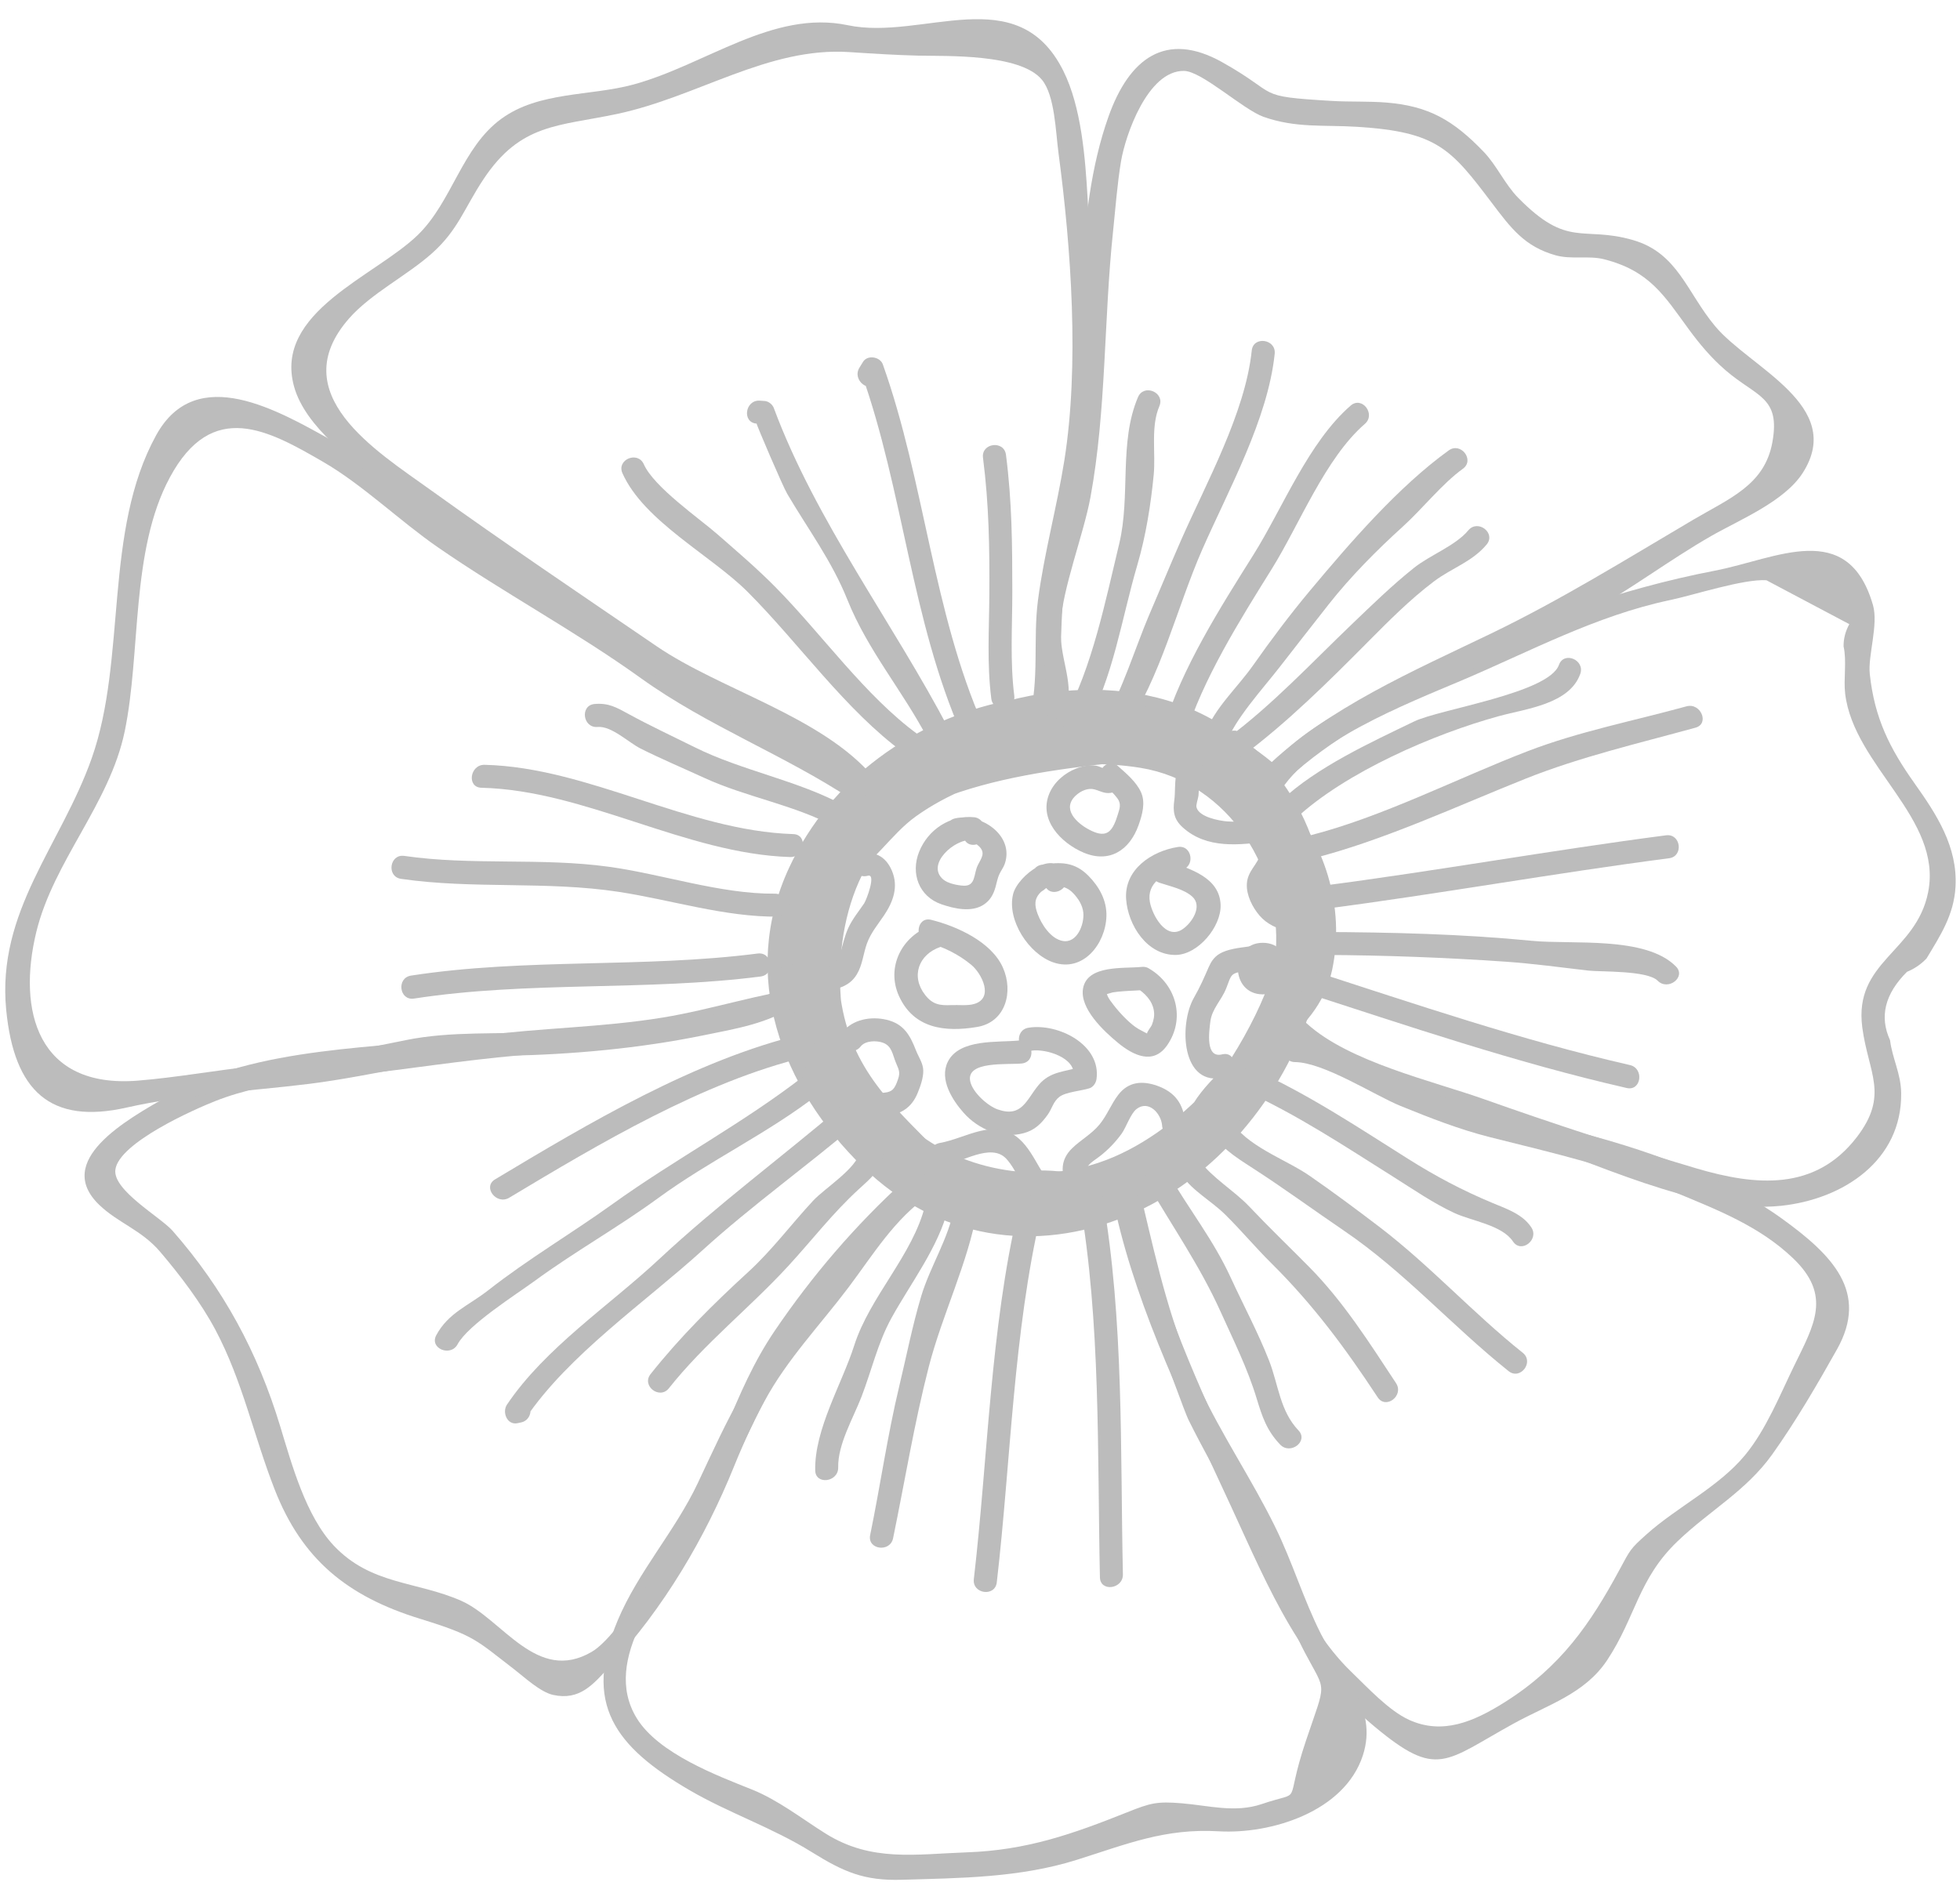 <?xml version="1.0" encoding="UTF-8"?> <svg xmlns="http://www.w3.org/2000/svg" width="76" height="73" viewBox="0 0 76 73" fill="none"><path d="M49.367 29.597C43.534 24.74 33.843 26.668 30.598 33.654C28.655 37.837 30.298 42.189 33.462 45.261C36.319 48.036 40.101 48.667 43.776 47.128C50.409 44.351 54.458 34.383 48.474 28.959C45.098 25.899 39.858 26.333 36.032 28.367C32.377 30.31 30.932 34.123 31.414 38.141C31.961 42.712 35.047 46.007 39.702 46.357C42.742 46.586 47.136 45.229 48.635 42.305C48.899 41.789 48.069 41.444 47.807 41.956C46.546 44.416 42.114 45.628 39.751 45.463C34.121 45.069 31.457 39.632 32.429 34.459C33.44 29.075 40.953 26.227 45.747 28.264C50.023 30.081 51.311 35.018 49.913 39.168C48.486 43.401 45.212 46.303 40.824 46.909C35.311 47.671 29.885 41.906 30.649 36.344C31.779 28.121 43.012 25.473 48.819 30.309C49.264 30.68 49.811 29.966 49.367 29.597Z" fill="#BCBCBC"></path><path d="M48.622 29.024C44.245 26.203 38.2 26.773 34.125 29.997C30.648 32.748 30.177 37.103 31.558 41.013C31.731 41.502 32.469 41.272 32.418 40.78C32.262 39.273 32.207 37.663 31.754 36.229C31.612 35.778 30.97 35.94 30.895 36.34C30.645 37.675 30.791 38.908 31.223 40.156C31.39 40.638 32.157 40.42 32.083 39.924C31.959 39.087 31.854 38.251 31.751 37.412C31.679 36.833 30.826 36.956 30.86 37.528C31.15 42.399 33.408 46.87 38.894 46.477C39.481 46.436 39.343 45.578 38.778 45.587C35.607 45.636 33.562 41.931 32.07 39.643C31.791 39.215 31.09 39.632 31.3 40.092C32.321 42.318 34.105 44.041 35.99 45.55C36.377 45.86 36.979 45.294 36.619 44.919C34.831 43.059 33.107 41.687 32.633 38.945C32.439 37.821 32.552 36.848 31.924 35.876C31.677 35.493 31.062 35.788 31.123 36.209C31.252 37.085 31.366 37.963 31.478 38.842C31.552 39.425 32.389 39.294 32.368 38.726C32.322 37.418 32.569 36.326 31.848 35.209C31.7 34.979 31.284 34.977 31.137 35.21C30.226 36.653 30.723 38.502 31.372 39.913C31.628 39.763 31.885 39.613 32.141 39.463C31.638 38.666 31.723 37.196 31.604 36.29C31.527 35.709 30.686 35.836 30.713 36.406C30.702 37.438 30.687 38.469 30.669 39.5C30.66 40.065 31.524 40.211 31.559 39.625C31.639 38.292 31.641 37.009 31.536 35.678C31.495 35.156 30.735 35.192 30.645 35.674C30.36 37.209 29.688 39.426 31.12 40.56C31.38 40.766 31.803 40.603 31.839 40.267C31.948 39.259 32.015 38.449 31.586 37.517C31.386 37.084 30.839 37.218 30.727 37.629C29.99 40.332 32.222 43.528 34.222 45.177C36.262 46.86 39.437 47.263 41.926 46.465C42.304 46.343 42.262 45.777 41.926 45.636C40.651 45.103 38.363 45.612 36.948 45.63C36.479 45.636 36.456 46.323 36.832 46.489C38.958 47.431 41.37 47.507 43.618 46.931C44.068 46.815 44.172 46.093 43.623 46.041C41.959 45.879 40.454 46.523 38.79 46.703C38.215 46.765 38.331 47.656 38.906 47.594C41.234 47.342 43.356 47.046 45.393 45.814C47.587 44.487 48.384 43.082 49.819 41.047C50.151 40.576 49.467 40.043 49.107 40.499C47.762 42.205 46.218 43.274 44.56 44.601C44.109 44.962 44.651 45.667 45.11 45.312C48.857 42.411 52.247 37.663 50.302 32.717C48.979 29.349 44.068 26.356 40.501 27.977C39.977 28.215 40.319 29.04 40.85 28.805C41.65 28.493 42.471 28.384 43.312 28.478C43.875 28.491 44.025 27.665 43.437 27.588C39.682 27.095 36.124 28.42 33.141 30.654C32.725 30.966 33.12 31.603 33.59 31.424C35.746 30.604 37.746 29.267 40.025 28.814C42.881 28.247 46.256 29.024 48.477 30.983C51.506 33.654 51.48 37.348 48.887 40.089C47.988 41.039 46.798 41.822 46.16 42.991C45.936 43.401 46.514 43.779 46.849 43.521C48.068 42.582 49.03 40.787 49.708 39.472C50.212 38.494 50.388 37.563 50.348 36.426C50.237 33.192 48.674 30.198 45.467 29.136C42.183 28.047 37.728 29.014 34.969 30.947C34.513 31.266 33.97 31.688 33.587 32.093C32.296 33.457 33.676 32.262 34.423 31.757C36.228 30.535 38.177 30.244 40.169 29.379C40.583 29.199 40.49 28.596 40.057 28.52C36.803 27.945 33.57 31.174 31.626 33.414C31.863 33.597 32.1 33.779 32.337 33.962C35.17 30.241 40.568 29.88 44.834 29.408C45.331 29.353 45.347 28.569 44.838 28.517C43.361 28.368 41.966 28.435 40.489 28.609C40.527 28.906 40.566 29.203 40.605 29.5C41.938 29.326 43.347 29.322 44.63 28.915C44.983 28.803 44.992 28.197 44.63 28.087C43.326 27.692 41.98 27.886 40.62 27.916C40.041 27.93 40.166 28.815 40.736 28.808C45.28 28.75 50.807 32.338 49.533 37.541C48.757 40.709 45.649 44.078 42.609 45.091C38.136 46.58 33.466 44.545 32.7 39.571C32.218 36.441 33.047 32.631 36.191 31.175C36.714 30.933 36.369 30.103 35.843 30.347C31.952 32.148 31.038 36.84 32.001 40.689C33.337 46.029 38.598 47.524 43.315 45.867C47.02 44.565 50.861 39.809 50.641 35.77C50.366 30.741 45.161 27.859 40.62 27.916C40.659 28.213 40.698 28.51 40.736 28.808C41.716 28.785 43.347 28.633 44.281 28.915C44.281 28.639 44.281 28.363 44.281 28.087C43.112 28.457 41.7 28.451 40.489 28.609C39.915 28.684 40.03 29.567 40.605 29.5C42.039 29.331 43.239 29.258 44.713 29.407C44.715 29.111 44.716 28.814 44.718 28.517C40.191 29.018 34.622 29.478 31.626 33.414C31.272 33.878 31.961 34.396 32.337 33.962C34.037 32.004 37.042 28.9 39.932 29.41C39.895 29.124 39.857 28.837 39.82 28.551C37.66 29.489 31.761 30.241 32.18 33.712C32.213 33.987 32.537 34.199 32.8 34.068C33.87 33.536 34.534 32.361 35.519 31.658C37.892 29.962 41.367 29.317 44.221 29.779C47.671 30.338 49.845 33.83 49.438 37.229C49.271 38.63 47.443 41.929 46.299 42.811C46.528 42.987 46.758 43.164 46.988 43.34C48.196 41.126 51.084 40.315 51.655 37.614C52.168 35.184 51.376 32.556 49.621 30.797C47.763 28.935 44.82 27.739 42.206 27.662C38.883 27.564 36.221 29.462 33.241 30.596C33.391 30.852 33.541 31.109 33.691 31.365C36.46 29.291 39.832 28.021 43.312 28.478C43.354 28.181 43.395 27.884 43.437 27.588C42.2 27.56 41.593 27.493 40.501 27.977C40.617 28.253 40.734 28.529 40.85 28.805C44.477 27.157 49.361 31.121 49.906 34.539C50.563 38.661 47.552 42.284 44.56 44.601C44.743 44.838 44.927 45.075 45.11 45.312C46.834 43.932 48.435 42.803 49.819 41.047C49.581 40.864 49.344 40.682 49.107 40.499C47.866 42.258 46.956 43.794 45.034 44.98C43.097 46.175 41.037 46.46 38.79 46.703C38.829 47 38.867 47.297 38.906 47.594C40.201 47.454 42.296 46.814 43.498 46.93C43.499 46.634 43.501 46.337 43.502 46.04C41.425 46.572 39.157 46.537 37.181 45.662C37.142 45.948 37.103 46.234 37.064 46.521C38.126 46.507 40.657 46.08 41.577 46.464C41.577 46.188 41.577 45.913 41.577 45.636C39.374 46.343 36.561 45.969 34.77 44.465C33.054 43.025 30.987 40.068 31.617 37.754C31.331 37.792 31.044 37.829 30.758 37.866C31.02 38.62 31.084 39.378 30.95 40.142C31.189 40.044 31.429 39.946 31.668 39.848C30.702 39.084 31.342 36.837 31.535 35.799C31.239 35.797 30.942 35.796 30.645 35.794C30.743 37.034 30.743 38.258 30.669 39.5C30.966 39.542 31.262 39.584 31.559 39.625C31.577 38.499 31.657 37.415 31.604 36.29C31.307 36.329 31.01 36.367 30.713 36.406C30.874 37.627 30.764 38.956 31.43 40.013C31.703 40.445 32.411 40.022 32.2 39.564C31.851 38.806 31.101 37.102 31.692 36.256C31.215 36.94 31.448 38.029 31.478 38.842C31.775 38.803 32.072 38.764 32.368 38.726C32.257 37.847 32.142 36.969 32.014 36.093C31.747 36.204 31.48 36.315 31.213 36.425C32.049 37.72 31.709 39.721 32.303 41.195C33.04 43.026 34.573 44.08 35.908 45.469C36.118 45.259 36.328 45.048 36.538 44.838C34.8 43.447 33.073 41.803 32.129 39.743C31.872 39.893 31.616 40.042 31.359 40.192C33.115 42.885 35.182 46.536 38.894 46.477C38.855 46.181 38.817 45.884 38.778 45.587C33.772 45.945 31.998 41.562 31.751 37.412C31.454 37.45 31.157 37.489 30.86 37.528C30.963 38.367 31.068 39.204 31.192 40.04C31.479 39.962 31.765 39.885 32.052 39.808C31.719 38.846 31.598 37.464 31.785 36.465C31.499 36.503 31.212 36.54 30.926 36.577C31.201 37.449 31.423 39.892 31.527 40.896C31.813 40.819 32.1 40.741 32.386 40.664C31.176 37.238 31.674 33.066 34.675 30.707C38.375 27.799 44.074 27.158 48.074 29.735C48.557 30.047 49.109 29.337 48.622 29.024Z" fill="#BCBCBC"></path><path d="M31.745 33.008C31.207 33.742 30.817 34.589 30.488 35.436C30.244 36.061 30.12 36.655 30.485 37.249C30.67 37.551 31.128 37.43 31.254 37.15C31.491 36.625 31.556 36.056 31.797 35.533C32.001 35.092 32.113 34.847 31.979 34.357C31.904 34.084 31.488 34.002 31.29 34.176C30.847 34.568 30.666 35.06 30.539 35.627C30.466 35.952 30.864 36.254 31.158 36.103C31.313 36.02 31.472 35.944 31.633 35.873C31.437 35.793 31.241 35.713 31.045 35.633C31.284 36.126 31.34 37.112 30.999 37.573C30.655 38.038 31.366 38.587 31.711 38.121C32.242 37.403 32.255 36.071 31.873 35.285C31.77 35.072 31.515 34.938 31.285 35.044C31.123 35.115 30.965 35.192 30.809 35.275C31.016 35.434 31.222 35.593 31.429 35.752C31.5 35.434 31.581 35.115 31.84 34.887C31.61 34.827 31.381 34.766 31.151 34.706C31.212 34.93 30.832 35.462 30.765 35.67C30.641 36.047 30.591 36.435 30.427 36.8C30.683 36.767 30.939 36.733 31.196 36.7C30.958 36.312 31.387 35.615 31.546 35.258C31.812 34.659 32.066 34.088 32.457 33.556C32.799 33.089 32.088 32.541 31.745 33.008Z" fill="#BCBCBC"></path><path d="M49.591 30.786C50.688 28.793 54.63 27.258 56.647 26.403C59.32 25.271 61.879 23.878 64.762 23.272C65.655 23.085 67.619 22.444 68.493 22.504C69.565 23.072 70.637 23.639 71.708 24.207C71.556 24.485 71.482 24.773 71.486 25.072C71.615 25.636 71.478 26.335 71.548 26.909C71.888 29.717 75.331 31.738 74.765 34.601C74.302 36.942 71.869 37.276 72.212 39.853C72.447 41.623 73.261 42.461 71.994 44.108C70.384 46.199 68.088 45.999 65.759 45.308C62.999 44.488 60.222 43.58 57.515 42.62C55.534 41.919 52.309 41.184 50.681 39.702C50.253 39.313 49.708 40.027 50.133 40.414C52.152 42.251 56.095 43.212 58.624 44.014C61.66 44.976 65.789 47.111 69.063 46.765C71.497 46.507 73.754 44.991 73.719 42.392C73.709 41.636 73.377 41.059 73.288 40.344C72.868 39.43 73.086 38.546 73.944 37.691C74.238 37.569 74.492 37.396 74.703 37.171C75.242 36.277 75.763 35.485 75.826 34.395C75.915 32.832 75.08 31.568 74.23 30.37C73.275 29.023 72.683 27.851 72.501 26.132C72.426 25.429 72.843 24.224 72.626 23.469C71.654 20.098 68.871 21.675 66.504 22.131C62.703 22.864 59.353 24.126 55.837 25.73C53.626 26.739 49.992 28.205 48.764 30.437C48.485 30.944 49.315 31.288 49.591 30.786Z" fill="#BCBCBC"></path><path d="M50.211 41.191C51.336 41.202 53.3 42.482 54.304 42.891C55.438 43.353 56.605 43.81 57.794 44.108C60.287 44.734 62.575 45.257 64.966 46.248C66.592 46.921 68.229 47.56 69.522 48.795C71.04 50.245 70.345 51.376 69.567 52.974C69.011 54.115 68.48 55.448 67.664 56.436C66.65 57.665 65.038 58.442 63.859 59.495C63.209 60.076 63.223 60.091 62.8 60.875C61.662 62.984 60.517 64.647 58.358 66.01C57.13 66.785 55.929 67.287 54.643 66.704C53.853 66.346 53.029 65.448 52.394 64.836C50.394 62.907 49.246 59.613 48.039 57.089C46.52 53.912 44.938 50.341 44.155 46.904C44.028 46.345 43.136 46.455 43.265 47.02C44.164 50.97 46.042 54.751 47.727 58.407C49.264 61.742 50.386 64.536 53.295 66.96C55.742 69 56.014 68.318 58.706 66.838C60.021 66.115 61.452 65.691 62.316 64.39C63.428 62.715 63.515 61.245 65.044 59.78C66.297 58.578 67.705 57.829 68.724 56.4C69.635 55.122 70.467 53.692 71.229 52.335C72.48 50.11 71.044 48.671 69.102 47.267C66.806 45.608 63.633 44.515 60.899 43.835C58.773 43.306 56.701 42.896 54.654 42.064C53.271 41.501 51.831 40.315 50.336 40.301C49.765 40.295 49.634 41.185 50.211 41.191Z" fill="#BCBCBC"></path><path d="M43.619 47.188C43.116 47.15 45.877 54.645 46.074 55.045C47.24 57.41 48.699 59.594 49.685 62.055C49.964 62.752 50.256 63.445 50.606 64.109C51.436 65.685 51.433 65.141 50.634 67.526C49.753 70.153 50.611 69.395 48.924 69.968C47.89 70.32 46.855 70.022 45.825 69.938C44.853 69.858 44.613 69.925 43.703 70.288C41.576 71.137 39.807 71.759 37.492 71.84C35.495 71.91 33.79 72.223 32.015 71.113C31.077 70.526 30.179 69.813 29.146 69.399C27.836 68.874 25.539 68.017 24.693 66.643C23.273 64.337 25.744 61.549 26.926 59.69C28.003 57.996 28.694 56.101 29.647 54.336C30.518 52.723 31.801 51.39 32.897 49.935C33.852 48.668 34.689 47.264 36.038 46.341C36.516 46.014 35.965 45.305 35.489 45.63C33.978 46.664 33.252 47.962 32.185 49.387C31.024 50.939 29.786 52.313 28.819 53.987C28.145 55.153 27.622 56.324 27.057 57.52C26.177 59.385 24.741 60.958 23.948 62.854C22.601 66.073 23.829 67.734 26.74 69.431C28.262 70.318 29.948 70.879 31.467 71.825C32.72 72.605 33.512 72.948 34.973 72.904C37.242 72.837 39.537 72.826 41.739 72.135C43.703 71.518 45.159 70.903 47.254 71.024C49.279 71.142 52.133 70.268 52.845 68.082C53.454 66.213 51.999 64.914 51.218 63.367C50.538 62.019 50.111 60.572 49.445 59.218C48.534 57.361 47.378 55.67 46.501 53.787C45.417 51.459 44.897 49.166 44.314 46.698C44.27 46.514 44.139 46.327 43.931 46.311C43.869 46.307 43.806 46.302 43.743 46.297C43.169 46.255 43.042 47.145 43.619 47.188Z" fill="#BCBCBC"></path><path d="M35.798 46.325C35.798 46.282 35.798 46.239 35.799 46.195C35.8 45.852 35.405 45.481 35.079 45.778C33.162 47.523 31.484 49.484 30.037 51.618C28.432 53.984 27.792 56.777 26.457 59.198C25.901 60.208 24.023 63.429 22.951 64.06C20.811 65.318 19.48 62.783 17.875 62.08C16.141 61.321 14.386 61.468 12.952 59.954C11.86 58.802 11.316 56.799 10.862 55.307C9.99 52.437 8.667 49.987 6.693 47.735C6.23 47.207 4.375 46.17 4.473 45.369C4.603 44.314 7.58 43.005 8.34 42.706C10.508 41.849 13.013 41.804 15.298 41.507C17.45 41.227 19.572 40.925 21.736 40.818C25.111 40.651 28.233 39.575 31.526 39.171C32.1 39.101 31.985 38.21 31.41 38.28C29.48 38.517 27.619 39.15 25.698 39.464C23.345 39.85 20.982 39.861 18.624 40.17C14.761 40.676 9.954 40.539 6.489 42.524C4.903 43.432 2.067 45.011 3.846 46.727C4.578 47.433 5.491 47.703 6.209 48.548C6.988 49.463 7.792 50.521 8.352 51.574C9.401 53.546 9.84 55.693 10.649 57.763C11.71 60.481 13.471 61.913 16.289 62.782C18.424 63.44 18.464 63.612 19.93 64.736C20.317 65.032 20.944 65.623 21.444 65.734C22.487 65.963 22.996 65.33 23.663 64.608C25.741 62.357 27.34 59.651 28.466 56.865C30.042 52.962 32.493 49.343 35.629 46.488C35.389 46.349 35.149 46.21 34.909 46.071C34.909 46.114 34.909 46.157 34.908 46.2C34.906 46.771 35.795 46.901 35.798 46.325Z" fill="#BCBCBC"></path><path d="M30.286 38.265C28.077 39.845 23.729 39.849 21.154 40.014C19.326 40.131 17.538 39.975 15.732 40.34C13.748 40.742 11.906 41.14 9.886 41.349C8.374 41.505 6.848 41.791 5.338 41.911C1.459 42.219 0.664 39.204 1.408 36.145C2.077 33.394 4.251 31.18 4.835 28.368C5.474 25.292 5.056 21.369 6.581 18.525C8.226 15.456 10.416 16.689 12.536 17.917C14.06 18.8 15.513 20.213 16.973 21.222C19.535 22.994 22.331 24.491 24.851 26.302C27.441 28.164 30.405 29.27 33.05 31.021C33.529 31.339 34.081 30.629 33.597 30.309C31.755 29.09 29.705 28.165 27.809 27.031C26.088 26.002 24.344 24.998 22.626 23.938C19.273 21.869 16.31 18.978 12.885 17.089C10.827 15.954 7.622 14.035 6.057 16.876C4.002 20.608 4.926 25.529 3.556 29.409C2.364 32.785 -0.13 35.34 0.24 39.163C0.547 42.328 1.964 43.621 4.911 42.955C7.247 42.427 9.632 42.33 12.003 42.034C14.605 41.707 16.998 40.997 19.639 40.947C22.179 40.899 24.798 40.662 27.289 40.151C28.466 39.909 29.832 39.694 30.836 38.976C31.306 38.64 30.757 37.929 30.286 38.265Z" fill="#BCBCBC"></path><path d="M33.869 30.142C31.876 27.785 27.953 26.765 25.455 25.059C22.511 23.048 19.573 21.071 16.672 18.985C14.601 17.496 10.969 15.268 13.54 12.345C14.387 11.383 15.776 10.691 16.745 9.829C17.76 8.927 18.001 8.077 18.742 6.958C20.185 4.776 21.654 4.901 23.924 4.42C27.057 3.756 29.78 1.814 32.928 2.02C33.831 2.079 34.72 2.136 35.618 2.158C36.667 2.183 39.558 2.071 40.401 3.093C40.903 3.702 40.934 5.111 41.043 5.928C41.538 9.635 41.855 14.182 41.27 17.86C40.983 19.661 40.486 21.465 40.249 23.269C40.048 24.801 40.313 26.381 39.898 27.901C39.746 28.458 40.638 28.576 40.788 28.026C41.252 26.325 41.047 24.517 41.272 22.781C41.602 20.238 42.301 17.792 42.394 15.206C42.483 12.738 42.313 10.118 42.171 7.664C42.082 6.131 41.932 4.149 41.229 2.744C39.449 -0.815 35.787 1.589 32.874 0.978C29.973 0.368 27.365 2.515 24.558 3.279C22.887 3.733 20.899 3.539 19.434 4.611C17.903 5.731 17.534 7.82 16.196 9.118C14.547 10.717 10.609 12.101 11.401 14.986C11.837 16.578 13.753 17.949 14.978 18.871C17.043 20.425 19.162 21.92 21.282 23.393C23.03 24.606 24.798 25.857 26.644 26.917C28.656 28.073 31.612 28.863 33.158 30.692C33.531 31.131 34.244 30.585 33.869 30.142Z" fill="#BCBCBC"></path><path d="M41.391 27.501C41.613 26.226 41.063 25.59 41.129 24.183C41.193 22.831 42.018 20.726 42.284 19.281C42.903 15.913 42.798 12.378 43.161 8.957C43.253 8.083 43.323 7.125 43.468 6.258C43.633 5.264 44.498 2.726 45.913 2.75C46.608 2.762 48.213 4.257 48.999 4.533C50.261 4.975 51.316 4.836 52.633 4.919C55.731 5.113 56.261 5.773 57.844 7.865C58.587 8.847 59.114 9.561 60.318 9.901C60.936 10.074 61.598 9.901 62.208 10.057C63.974 10.51 64.54 11.483 65.48 12.766C65.909 13.351 66.361 13.887 66.908 14.359C68.121 15.404 69.043 15.384 68.725 17.15C68.425 18.812 67.071 19.323 65.639 20.167C63.032 21.705 60.542 23.255 57.822 24.568C54.848 26.004 51.467 27.456 49.066 29.788C48.656 30.186 49.2 30.902 49.616 30.499C52.928 27.283 57.595 25.976 61.543 23.797C63.205 22.879 64.707 21.733 66.347 20.791C67.442 20.163 69.197 19.453 69.908 18.332C71.561 15.728 67.854 14.266 66.506 12.652C65.401 11.331 65.06 9.806 63.305 9.306C61.355 8.75 60.806 9.646 58.871 7.674C58.343 7.137 58.042 6.415 57.518 5.874C56.347 4.66 55.4 4.113 53.767 3.978C53.067 3.921 52.347 3.956 51.643 3.914C48.581 3.732 49.686 3.699 47.392 2.413C45.185 1.176 43.777 2.292 42.985 4.515C41.605 8.389 42.028 13.2 41.644 17.277C41.461 19.222 40.785 20.84 40.371 22.69C40.005 24.321 40.766 25.857 40.501 27.376C40.402 27.947 41.292 28.07 41.391 27.501Z" fill="#BCBCBC"></path><path d="M31.096 41.015C31.145 41.009 31.193 41.002 31.241 40.996C31.202 40.7 31.164 40.403 31.125 40.106C26.96 41.101 22.835 43.557 19.195 45.741C18.701 46.038 19.254 46.747 19.745 46.452C23.21 44.373 27.284 41.942 31.241 40.996C31.791 40.865 31.712 40.032 31.125 40.106C31.077 40.112 31.029 40.118 30.98 40.124C30.407 40.195 30.522 41.086 31.096 41.015Z" fill="#BCBCBC"></path><path d="M31.184 41.723C28.842 43.545 26.173 44.955 23.754 46.695C22.15 47.847 20.489 48.82 18.938 50.036C18.16 50.645 17.382 50.916 16.916 51.785C16.642 52.296 17.472 52.64 17.744 52.135C18.148 51.382 20.024 50.198 20.741 49.673C22.285 48.541 23.97 47.6 25.522 46.465C27.528 44.997 29.774 43.959 31.734 42.434C32.19 42.079 31.642 41.367 31.184 41.723Z" fill="#BCBCBC"></path><path d="M32.673 42.87C30.31 44.88 27.826 46.718 25.55 48.842C23.632 50.631 21.133 52.28 19.658 54.476C19.461 54.769 19.663 55.285 20.072 55.195C20.116 55.186 20.16 55.176 20.204 55.167C20.765 55.044 20.654 54.153 20.088 54.276C20.044 54.286 20 54.295 19.956 54.304C20.094 54.544 20.232 54.784 20.37 55.024C22.035 52.544 25.032 50.496 27.235 48.493C29.15 46.752 31.259 45.251 33.222 43.58C33.661 43.207 33.115 42.493 32.673 42.87Z" fill="#BCBCBC"></path><path d="M33.525 45.15C33.593 45.154 33.661 45.157 33.729 45.161C33.601 44.992 33.474 44.823 33.346 44.654C33.238 45.303 31.98 46.084 31.539 46.557C30.68 47.479 29.951 48.471 29.019 49.326C27.663 50.569 26.361 51.859 25.226 53.293C24.866 53.747 25.578 54.295 25.937 53.841C27.314 52.103 29.067 50.73 30.565 49.1C31.493 48.091 32.281 47.056 33.298 46.123C33.765 45.694 34.13 45.414 34.236 44.779C34.273 44.554 34.092 44.284 33.854 44.271C33.786 44.267 33.718 44.264 33.65 44.26C33.077 44.23 32.948 45.119 33.525 45.15Z" fill="#BCBCBC"></path><path d="M35.873 46.745C35.398 48.672 33.73 50.281 33.122 52.184C32.647 53.673 31.579 55.424 31.61 57.027C31.622 57.604 32.513 57.484 32.501 56.911C32.483 56.014 33.087 54.995 33.404 54.173C33.801 53.143 34.037 52.077 34.57 51.111C35.311 49.768 36.395 48.361 36.763 46.87C36.901 46.308 36.01 46.189 35.873 46.745Z" fill="#BCBCBC"></path><path d="M37.001 46.821C36.79 48.027 36.068 49.108 35.718 50.278C35.378 51.416 35.142 52.624 34.864 53.782C34.41 55.679 34.133 57.631 33.741 59.534C33.624 60.101 34.515 60.222 34.63 59.658C35.086 57.448 35.45 55.201 36.014 53.008C36.535 50.986 37.536 48.974 37.891 46.946C37.991 46.376 37.1 46.253 37.001 46.821Z" fill="#BCBCBC"></path><path d="M39.475 46.946C38.398 51.586 38.311 56.503 37.761 61.244C37.694 61.819 38.585 61.944 38.651 61.369C39.197 56.661 39.286 51.719 40.365 47.072C40.495 46.508 39.604 46.387 39.475 46.946Z" fill="#BCBCBC"></path><path d="M41.861 46.533C42.689 51.298 42.545 56.336 42.65 61.175C42.663 61.752 43.553 61.632 43.541 61.059C43.435 56.19 43.586 51.22 42.752 46.417C42.653 45.849 41.762 45.962 41.861 46.533Z" fill="#BCBCBC"></path><path d="M48.236 42.296C50.269 43.209 52.163 44.467 54.055 45.659C54.813 46.137 55.573 46.662 56.389 47.042C57.052 47.352 58.24 47.508 58.666 48.148C58.986 48.63 59.696 48.078 59.376 47.599C59.034 47.084 58.416 46.882 57.867 46.653C56.708 46.169 55.674 45.622 54.603 44.947C52.631 43.704 50.708 42.421 48.586 41.468C48.057 41.231 47.709 42.059 48.236 42.296Z" fill="#BCBCBC"></path><path d="M46.878 43.766C47.281 44.483 47.871 44.849 48.565 45.298C49.785 46.085 50.927 46.924 52.124 47.738C54.45 49.319 56.305 51.427 58.497 53.177C58.95 53.538 59.497 52.826 59.045 52.465C57.111 50.922 55.449 49.081 53.481 47.579C52.601 46.908 51.679 46.222 50.769 45.593C49.847 44.955 48.28 44.439 47.707 43.417C47.427 42.919 46.595 43.261 46.878 43.766Z" fill="#BCBCBC"></path><path d="M45.821 45.576C46.265 46.209 46.955 46.562 47.505 47.103C48.124 47.712 48.681 48.383 49.299 48.994C50.925 50.606 52.165 52.285 53.421 54.193C53.739 54.676 54.449 54.125 54.132 53.643C53.093 52.067 52.089 50.476 50.755 49.128C49.979 48.344 49.187 47.583 48.429 46.781C47.884 46.204 46.971 45.652 46.531 45.026C46.199 44.553 45.489 45.102 45.821 45.576Z" fill="#BCBCBC"></path><path d="M44.472 45.867C45.45 47.556 46.523 49.084 47.331 50.876C47.833 51.992 48.368 53.054 48.724 54.227C48.941 54.939 49.114 55.476 49.639 56.026C50.034 56.44 50.749 55.896 50.349 55.476C49.627 54.718 49.574 53.704 49.21 52.772C48.786 51.687 48.213 50.618 47.725 49.557C47.046 48.078 46.103 46.904 45.301 45.518C45.015 45.025 44.183 45.366 44.472 45.867Z" fill="#BCBCBC"></path><path d="M50.227 31.76C52.172 29.94 55.634 28.453 58.133 27.771C59.184 27.484 60.856 27.308 61.275 26.138C61.47 25.595 60.643 25.243 60.448 25.788C60.053 26.889 55.826 27.5 54.833 27.981C53.121 28.809 51.068 29.748 49.678 31.049C49.259 31.441 49.804 32.156 50.227 31.76Z" fill="#BCBCBC"></path><path d="M50.869 33.302C53.635 32.604 56.499 31.26 59.161 30.198C61.274 29.355 63.534 28.83 65.743 28.222C66.299 28.069 65.946 27.242 65.394 27.394C63.32 27.965 61.233 28.367 59.243 29.131C56.505 30.183 53.59 31.695 50.753 32.411C50.199 32.551 50.309 33.444 50.869 33.302Z" fill="#BCBCBC"></path><path d="M51.346 35.251C55.816 34.669 60.244 33.868 64.719 33.286C65.292 33.212 65.177 32.321 64.603 32.396C60.129 32.978 55.699 33.779 51.23 34.359C50.657 34.434 50.772 35.325 51.346 35.251Z" fill="#BCBCBC"></path><path d="M51.356 37.037C53.658 37.046 56.052 37.138 58.349 37.295C59.433 37.37 60.512 37.516 61.591 37.643C62.043 37.696 63.878 37.63 64.276 38.035C64.676 38.442 65.392 37.898 64.987 37.485C63.814 36.291 60.964 36.641 59.403 36.488C56.715 36.224 53.938 36.157 51.24 36.146C50.664 36.143 50.785 37.035 51.356 37.037Z" fill="#BCBCBC"></path><path d="M50.415 38.438C54.616 39.796 58.766 41.211 63.077 42.197C63.641 42.326 63.761 41.435 63.202 41.307C58.977 40.341 54.881 38.94 50.765 37.61C50.217 37.433 49.865 38.26 50.415 38.438Z" fill="#BCBCBC"></path><path d="M42.105 28.187C43.176 26.248 43.477 24.041 44.105 21.895C44.432 20.78 44.625 19.566 44.736 18.409C44.817 17.576 44.612 16.553 44.955 15.752C45.182 15.219 44.354 14.87 44.127 15.402C43.378 17.154 43.847 19.233 43.396 21.098C42.87 23.275 42.349 25.897 41.277 27.837C40.998 28.344 41.828 28.688 42.105 28.187Z" fill="#BCBCBC"></path><path d="M43.613 28.305C45 26.301 45.632 23.559 46.619 21.311C47.633 19.003 49.164 16.256 49.427 13.721C49.486 13.146 48.596 13.02 48.537 13.596C48.286 16.015 46.765 18.743 45.791 20.962C45.36 21.946 44.952 22.937 44.528 23.924C44.11 24.898 43.428 26.995 42.901 27.758C42.573 28.232 43.283 28.782 43.613 28.305Z" fill="#BCBCBC"></path><path d="M45.953 28.579C46.614 26.371 48.104 24.008 49.312 22.068C50.388 20.341 51.383 17.776 52.923 16.44C53.358 16.063 52.812 15.349 52.373 15.73C50.732 17.154 49.728 19.724 48.6 21.52C47.319 23.56 45.816 25.924 45.125 28.23C44.961 28.779 45.787 29.132 45.953 28.579Z" fill="#BCBCBC"></path><path d="M47.548 28.818C47.891 27.881 48.971 26.706 49.601 25.895C50.237 25.076 50.875 24.26 51.517 23.444C52.36 22.37 53.392 21.331 54.397 20.421C55.148 19.741 55.918 18.761 56.724 18.18C57.193 17.841 56.644 17.131 56.174 17.469C54.225 18.875 52.358 21.038 50.805 22.895C50.027 23.825 49.281 24.821 48.584 25.811C47.968 26.686 47.09 27.46 46.72 28.469C46.522 29.011 47.349 29.362 47.548 28.818Z" fill="#BCBCBC"></path><path d="M47.408 28.952C47.433 29.015 47.458 29.077 47.483 29.14C47.593 29.414 47.943 29.49 48.172 29.321C49.894 28.045 51.53 26.419 53.038 24.899C53.853 24.078 54.675 23.249 55.598 22.552C56.298 22.023 57.083 21.794 57.646 21.117C58.016 20.671 57.303 20.125 56.934 20.569C56.439 21.164 55.452 21.526 54.83 22.022C53.972 22.707 53.211 23.451 52.418 24.21C50.889 25.673 49.325 27.348 47.623 28.61C47.852 28.67 48.082 28.731 48.312 28.791C48.287 28.728 48.261 28.666 48.237 28.603C48.022 28.067 47.194 28.413 47.408 28.952Z" fill="#BCBCBC"></path><path d="M39.329 26.979C39.161 25.659 39.253 24.295 39.253 22.961C39.251 21.123 39.244 19.486 39.007 17.637C38.933 17.064 38.042 17.179 38.116 17.753C38.349 19.568 38.374 21.264 38.362 23.077C38.353 24.429 38.267 25.747 38.438 27.095C38.511 27.668 39.402 27.553 39.329 26.979Z" fill="#BCBCBC"></path><path d="M38.121 28.133C36.166 23.691 35.854 18.693 34.233 14.134C34.127 13.834 33.639 13.75 33.464 14.034C33.417 14.109 33.371 14.184 33.325 14.259C33.024 14.747 33.733 15.299 34.037 14.807C34.083 14.732 34.129 14.657 34.175 14.582C33.919 14.549 33.662 14.516 33.405 14.483C35.026 19.043 35.334 24.03 37.293 28.481C37.526 29.009 38.355 28.664 38.121 28.133Z" fill="#BCBCBC"></path><path d="M36.804 28.304C34.641 24.168 31.644 20.232 30.004 15.822C29.953 15.685 29.8 15.562 29.652 15.552C29.59 15.547 29.527 15.543 29.464 15.539C28.89 15.499 28.762 16.389 29.339 16.429C29.312 16.427 30.35 18.857 30.524 19.151C31.337 20.531 32.254 21.755 32.855 23.253C33.648 25.232 34.997 26.781 35.976 28.653C36.242 29.161 37.073 28.818 36.804 28.304Z" fill="#BCBCBC"></path><path d="M35.594 28.485C33.543 26.989 31.861 24.583 30.064 22.766C29.354 22.047 28.587 21.393 27.827 20.728C27.11 20.1 25.36 18.894 24.964 18.005C24.729 17.478 23.9 17.823 24.136 18.354C24.963 20.212 27.578 21.544 28.986 22.951C30.976 24.939 32.779 27.543 35.047 29.197C35.514 29.538 36.063 28.827 35.594 28.485Z" fill="#BCBCBC"></path><path d="M32.734 31.244C30.934 30.261 28.782 29.9 26.928 28.976C26.059 28.543 25.204 28.147 24.357 27.683C23.894 27.429 23.588 27.257 23.056 27.303C22.48 27.354 22.597 28.245 23.172 28.194C23.711 28.147 24.367 28.794 24.84 29.032C25.639 29.433 26.498 29.796 27.314 30.171C28.939 30.919 30.823 31.219 32.385 32.072C32.892 32.349 33.237 31.519 32.734 31.244Z" fill="#BCBCBC"></path><path d="M30.759 32.349C26.694 32.221 22.824 29.76 18.792 29.662C18.22 29.648 18.09 30.538 18.667 30.552C22.705 30.65 26.58 33.111 30.634 33.239C31.207 33.257 31.336 32.367 30.759 32.349Z" fill="#BCBCBC"></path><path d="M30.045 34.66C27.945 34.677 25.691 33.903 23.607 33.616C20.981 33.254 18.291 33.575 15.677 33.195C15.104 33.112 14.979 34.002 15.552 34.085C18.342 34.491 21.188 34.16 23.989 34.589C26.027 34.9 28.096 35.568 30.161 35.551C30.738 35.546 30.617 34.655 30.045 34.66Z" fill="#BCBCBC"></path><path d="M29.349 37.891C29.397 37.885 29.445 37.878 29.494 37.872C30.067 37.797 29.952 36.907 29.378 36.981C24.943 37.552 20.392 37.15 15.938 37.837C15.367 37.925 15.481 38.816 16.053 38.728C20.515 38.04 25.046 38.444 29.494 37.872C29.455 37.575 29.417 37.278 29.378 36.981C29.33 36.987 29.281 36.994 29.233 37C28.66 37.074 28.775 37.965 29.349 37.891Z" fill="#BCBCBC"></path><path d="M43.046 29.84C42.873 29.886 42.682 29.722 42.489 29.695C42.237 29.659 41.964 29.716 41.73 29.806C41.288 29.977 40.881 30.325 40.692 30.767C40.259 31.783 41.136 32.694 42.014 33.066C43.015 33.491 43.803 32.976 44.148 32.004C44.29 31.604 44.427 31.13 44.242 30.722C44.062 30.324 43.668 29.995 43.349 29.71C42.917 29.324 42.372 30.038 42.801 30.422C42.984 30.586 43.173 30.757 43.322 30.954C43.484 31.169 43.423 31.343 43.342 31.595C43.271 31.815 43.172 32.137 42.969 32.27C42.746 32.416 42.458 32.292 42.247 32.184C41.748 31.927 41.149 31.365 41.722 30.846C41.917 30.669 42.192 30.546 42.448 30.618C42.715 30.693 42.86 30.812 43.162 30.731C43.712 30.583 43.603 29.69 43.046 29.84Z" fill="#BCBCBC"></path><path d="M45.671 32.849C44.647 33.011 43.586 33.727 43.666 34.872C43.737 35.88 44.477 37.048 45.59 37.036C46.451 37.026 47.354 35.948 47.33 35.101C47.298 34.026 46.137 33.693 45.302 33.406C44.757 33.219 44.405 34.046 44.953 34.234C45.366 34.375 45.905 34.477 46.235 34.778C46.633 35.141 46.232 35.78 45.857 36.036C45.213 36.475 44.681 35.492 44.588 34.987C44.451 34.248 45.133 33.843 45.788 33.74C46.358 33.651 46.244 32.759 45.671 32.849Z" fill="#BCBCBC"></path><path d="M41.339 33.969C40.951 32.812 39.46 33.956 39.283 34.679C39.036 35.686 39.893 36.997 40.84 37.324C42.001 37.724 42.868 36.604 42.902 35.538C42.922 34.927 42.624 34.389 42.201 33.963C41.659 33.419 41.121 33.426 40.399 33.536C39.828 33.622 39.942 34.514 40.514 34.426C40.95 34.361 41.28 34.295 41.612 34.64C41.807 34.842 41.979 35.109 42.006 35.393C42.051 35.848 41.762 36.601 41.201 36.492C40.739 36.403 40.385 35.851 40.233 35.441C40.109 35.106 40.097 34.852 40.363 34.594C40.406 34.552 40.488 34.522 40.521 34.474C40.566 34.441 40.615 34.415 40.668 34.396C40.778 34.361 40.726 34.335 40.511 34.318C40.694 34.866 41.522 34.516 41.339 33.969Z" fill="#BCBCBC"></path><path d="M38.197 32.144C38.176 32.085 38.156 32.026 38.135 31.967C38.087 31.826 37.93 31.711 37.784 31.696C36.848 31.6 35.987 32.168 35.639 33.036C35.304 33.872 35.63 34.769 36.504 35.071C37.002 35.242 37.667 35.394 38.139 35.088C38.395 34.922 38.521 34.69 38.602 34.403C38.657 34.212 38.676 34.055 38.766 33.873C38.828 33.746 38.912 33.641 38.959 33.506C39.345 32.392 38.022 31.515 37.037 31.739C36.478 31.866 36.588 32.758 37.153 32.63C37.437 32.565 37.753 32.612 37.969 32.829C38.226 33.086 38.048 33.285 37.913 33.559C37.749 33.892 37.843 34.375 37.361 34.35C37.128 34.339 36.76 34.264 36.58 34.114C35.877 33.527 37.03 32.522 37.659 32.586C37.542 32.496 37.424 32.406 37.307 32.316C37.328 32.374 37.348 32.434 37.368 32.493C37.557 33.039 38.385 32.69 38.197 32.144Z" fill="#BCBCBC"></path><path d="M36.117 35.897C34.977 36.285 34.344 37.507 34.863 38.64C35.44 39.896 36.647 40.037 37.889 39.829C39.001 39.643 39.303 38.459 38.889 37.528C38.443 36.525 37.105 35.923 36.106 35.674C35.545 35.535 35.425 36.426 35.981 36.565C36.58 36.713 37.194 37.029 37.666 37.423C38.075 37.764 38.548 38.714 37.773 38.938C37.514 39.013 37.161 38.969 36.891 38.981C36.446 39 36.168 38.964 35.876 38.592C35.303 37.862 35.624 37.012 36.466 36.725C37.013 36.538 36.664 35.71 36.117 35.897Z" fill="#BCBCBC"></path><path d="M39.501 40.355C38.691 40.438 37.204 40.276 36.753 41.177C36.413 41.858 36.926 42.665 37.37 43.163C37.939 43.803 38.837 44.18 39.694 43.948C40.125 43.831 40.378 43.579 40.632 43.222C40.791 42.999 40.841 42.722 41.076 42.542C41.331 42.347 41.918 42.312 42.247 42.206C42.392 42.158 42.497 41.999 42.517 41.854C42.707 40.519 41.033 39.675 39.883 39.858C39.313 39.949 39.426 40.841 39.999 40.749C40.535 40.663 41.729 41.017 41.627 41.729C41.717 41.612 41.808 41.494 41.898 41.377C41.279 41.579 40.721 41.539 40.267 42.087C39.797 42.654 39.627 43.359 38.683 43.026C38.304 42.892 37.717 42.377 37.622 41.941C37.446 41.135 39.066 41.302 39.617 41.246C40.192 41.187 40.076 40.296 39.501 40.355Z" fill="#BCBCBC"></path><path d="M33.372 40.586C33.552 40.356 33.982 40.347 34.239 40.441C34.589 40.569 34.608 40.905 34.737 41.209C34.883 41.553 34.922 41.609 34.774 41.987C34.648 42.309 34.527 42.364 34.18 42.388C33.603 42.428 33.721 43.319 34.296 43.279C34.913 43.236 35.345 42.971 35.581 42.394C35.688 42.133 35.809 41.797 35.8 41.511C35.791 41.23 35.617 40.994 35.517 40.737C35.287 40.145 35.041 39.706 34.373 39.549C33.771 39.407 33.056 39.533 32.66 40.038C32.303 40.493 33.015 41.041 33.372 40.586Z" fill="#BCBCBC"></path><path d="M33.649 33.964C33.989 33.867 33.598 34.903 33.507 35.038C33.298 35.347 33.064 35.627 32.903 35.968C32.756 36.281 32.688 36.613 32.59 36.942C32.435 37.46 32.27 37.482 31.763 37.564C31.193 37.656 31.307 38.548 31.879 38.455C32.418 38.368 32.919 38.292 33.222 37.792C33.442 37.431 33.474 36.99 33.614 36.597C33.765 36.179 34.036 35.861 34.281 35.498C34.636 34.969 34.847 34.386 34.583 33.767C34.341 33.198 33.883 32.971 33.3 33.135C32.746 33.292 33.098 34.119 33.649 33.964Z" fill="#BCBCBC"></path><path d="M44.267 37.5C43.592 37.572 42.163 37.407 41.996 38.333C41.856 39.113 42.806 39.995 43.34 40.436C43.942 40.934 44.721 41.318 45.261 40.534C45.958 39.525 45.631 38.224 44.599 37.59C44.111 37.29 43.558 37.999 44.051 38.302C44.38 38.504 44.678 38.797 44.742 39.197C44.773 39.395 44.736 39.561 44.667 39.743C44.632 39.833 44.481 39.999 44.476 40.087C44.657 40.167 44.693 40.182 44.582 40.134C44.526 40.107 44.471 40.08 44.416 40.051C44.32 40.002 44.222 39.953 44.129 39.897C43.976 39.804 43.844 39.691 43.713 39.567C43.516 39.381 43.333 39.177 43.169 38.962C43.093 38.862 43.01 38.76 42.956 38.646C42.897 38.522 42.925 38.418 42.858 38.506C42.764 38.629 43.08 38.501 43.137 38.49C43.282 38.465 43.431 38.453 43.578 38.442C43.846 38.421 44.115 38.42 44.383 38.391C44.958 38.33 44.842 37.439 44.267 37.5Z" fill="#BCBCBC"></path><path d="M48.966 38.565C50.253 38.565 50.255 36.565 48.966 36.565C47.679 36.565 47.677 38.565 48.966 38.565Z" fill="#BCBCBC"></path><path d="M49.538 36.814C49.357 36.859 49.159 36.696 48.981 36.668C48.797 36.639 48.598 36.683 48.418 36.709C48.059 36.76 47.584 36.804 47.27 37.002C47.07 37.128 46.955 37.306 46.863 37.52C46.683 37.936 46.523 38.299 46.296 38.694C45.71 39.714 45.79 42.204 47.504 41.783C48.059 41.647 47.95 40.754 47.388 40.892C46.739 41.051 46.881 40.036 46.931 39.624C46.993 39.119 47.366 38.793 47.547 38.33C47.761 37.783 47.694 37.755 48.303 37.649C48.658 37.587 48.784 37.606 49.122 37.692C49.323 37.743 49.449 37.756 49.654 37.705C50.209 37.568 50.099 36.675 49.538 36.814Z" fill="#BCBCBC"></path><path d="M45.952 43.543C45.9 42.82 45.559 42.353 44.87 42.109C44.285 41.903 43.751 41.952 43.36 42.462C43.083 42.824 42.925 43.26 42.631 43.615C42.324 43.987 41.916 44.201 41.577 44.529C41.112 44.979 41.133 45.474 41.367 46.047C41.585 46.582 42.414 46.235 42.196 45.699C41.996 45.209 42.298 45.113 42.652 44.838C42.972 44.59 43.252 44.297 43.49 43.97C43.67 43.722 43.837 43.191 44.071 43.011C44.535 42.652 45.026 43.179 45.062 43.659C45.103 44.236 45.994 44.118 45.952 43.543Z" fill="#BCBCBC"></path><path d="M45.737 29.84C45.708 29.747 45.766 29.708 45.686 29.85C45.642 29.928 45.614 30.024 45.598 30.113C45.545 30.412 45.575 30.73 45.534 31.033C45.476 31.463 45.514 31.773 45.852 32.081C46.789 32.938 48.066 32.777 49.217 32.623C49.79 32.547 49.675 31.656 49.101 31.733C48.602 31.799 48.088 31.898 47.583 31.857C47.248 31.829 46.498 31.684 46.396 31.315C46.366 31.207 46.46 30.974 46.471 30.862C46.478 30.795 46.518 30.161 46.472 30.284C46.592 29.959 46.683 29.866 46.565 29.491C46.393 28.94 45.565 29.291 45.737 29.84Z" fill="#BCBCBC"></path><path d="M48.887 33.102C48.759 33.541 48.372 33.781 48.347 34.283C48.326 34.719 48.564 35.19 48.843 35.513C49.404 36.163 50.444 36.26 51.24 36.158C51.813 36.084 51.698 35.194 51.124 35.267C50.639 35.329 49.941 35.326 49.561 34.963C49.323 34.736 49.178 34.383 49.336 34.084C49.457 33.853 49.639 33.714 49.715 33.451C49.875 32.901 49.048 32.547 48.887 33.102Z" fill="#BCBCBC"></path><path d="M36.558 45.218C37.271 45.094 38.424 44.304 39.018 44.939C39.224 45.16 39.375 45.452 39.524 45.712C39.671 45.968 40.089 46.484 40.104 46.761C40.134 47.339 41.025 47.22 40.995 46.645C40.967 46.125 40.566 45.722 40.311 45.285C40.084 44.897 39.858 44.469 39.518 44.168C38.562 43.322 37.467 44.149 36.442 44.328C35.874 44.426 35.987 45.318 36.558 45.218Z" fill="#BCBCBC"></path></svg> 